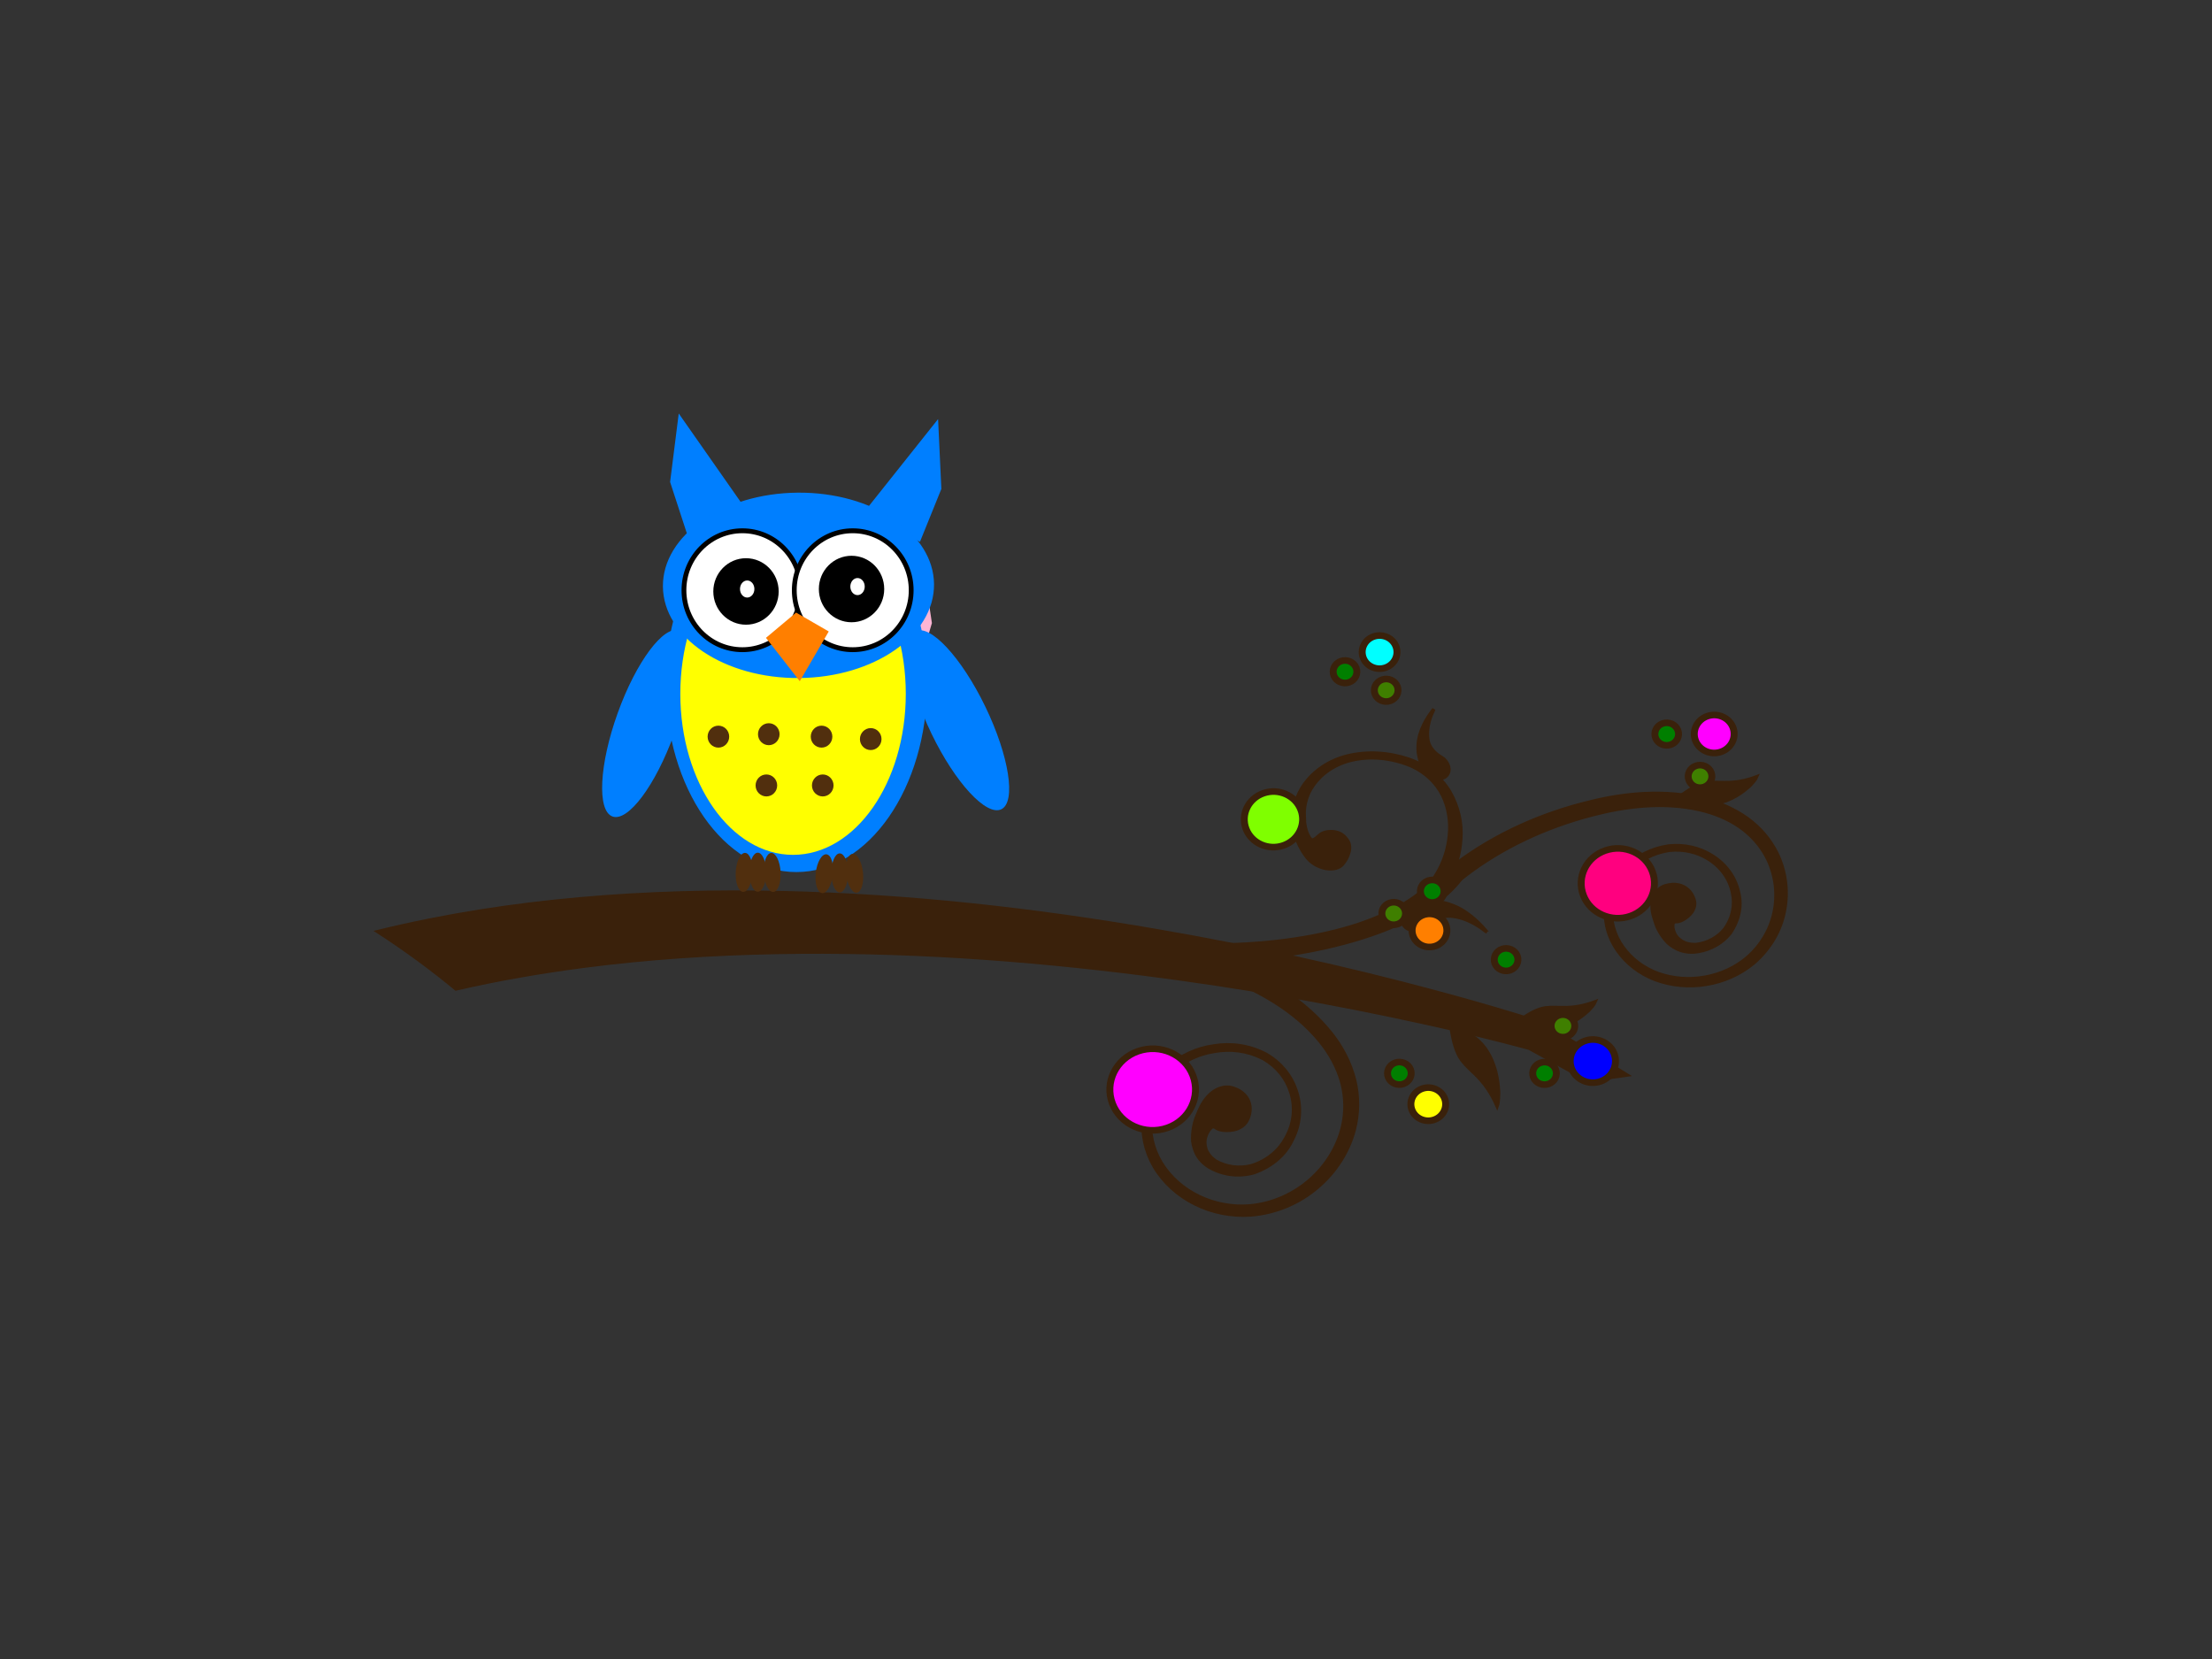 <?xml version="1.0" encoding="UTF-8"?>
<svg width="640" height="480" xmlns="http://www.w3.org/2000/svg" xmlns:svg="http://www.w3.org/2000/svg">
 <rect width="100%" height="100%" fill="#333333" stroke="none"/>
 <title>Pink Owl Colorful Branch</title>
 <g>
  <title>Layer 1</title>
  <g id="layer1" display="inline">
   <path id="path2316-4" fill="#3a210b" fill-rule="evenodd" stroke="#3a210b" d="m490.063,260.088c0.425,1.25 0.255,2.25 -0.2,3.144c0,0 0,0 0,0c-0.213,0.486 -0.545,0.915 -0.926,1.311c-0.381,0.395 -0.811,0.756 -1.255,1.071c-0.888,0.629 -1.851,1.062 -2.671,1.037c-0.492,-0.015 -0.78,0.208 -0.933,0.388c-0.114,0.39 -0.148,0.863 -0.075,1.404c0.073,0.54 0.255,1.148 0.575,1.797c0.349,0.7 0.995,1.444 2.015,2.108c0,0 0,0 0,0c1.033,0.619 2.271,0.945 3.546,0.94c0.19,0.005 0.379,0.005 0.565,0.001c3.228,-0.376 6.186,-1.909 8.23,-4.371c0,0 0,0 0,0c2.514,-3.421 3.097,-7.286 2.345,-10.566c0,0 0,0 0,0c-0.777,-4.03 -3.309,-7.581 -7.03,-9.851c0,0 0,0 0,0c-3.116,-1.957 -7.091,-2.944 -11.248,-2.488c-0.172,0.025 -0.344,0.052 -0.514,0.081c-2.121,0.366 -4.135,1.052 -5.969,2.011c-1.834,0.959 -3.488,2.191 -4.881,3.626c-1.377,1.34 -2.578,2.901 -3.504,4.644c-0.926,1.744 -1.578,3.669 -1.846,5.727c-0.221,2.106 -0.042,4.213 0.512,6.237c0.555,2.023 1.485,3.962 2.754,5.719c2.386,3.339 5.9,6.053 10.141,7.609c4.316,1.554 9.116,1.915 13.726,1.06c4.467,-0.815 8.739,-2.757 12.16,-5.689c4.295,-3.743 7.029,-8.743 7.918,-13.969c0.892,-5.154 0.085,-10.506 -2.374,-15.187c-1.811,-3.431 -4.506,-6.427 -7.802,-8.711c-3.479,-2.395 -7.478,-3.99 -11.577,-4.923c-5.224,-1.18 -10.539,-1.442 -15.757,-1.093c-5.218,0.348 -10.338,1.305 -15.19,2.57c-7.001,1.807 -13.649,4.243 -19.745,7.156c-6.096,2.913 -11.638,6.303 -16.521,9.985c0,0 0,0 0,0c-3.538,2.67 -6.72,5.475 -9.639,8.255c-1.074,1.023 -2.107,2.039 -3.136,3.014c-0.715,0.674 -1.388,1.326 -2.122,1.843l-2.823,-3.308c0.371,-0.239 0.874,-0.757 1.614,-1.437c1.008,-0.958 2.04,-1.973 3.135,-3.015c0,0 0,0 0,0c3.146,-2.995 6.49,-5.888 10.095,-8.577c0,0 0,0 0,0c11.187,-8.309 24.346,-14.198 38.149,-17.545c0,0 0,0 0,0c10.369,-2.617 21.822,-3.65 32.958,-1.007c4.475,1.085 8.845,2.939 12.695,5.674c0,0 0,0 0,0c3.655,2.634 6.591,6.029 8.543,9.906c2.616,5.245 3.394,11.129 2.29,16.812c-1.072,5.686 -4.156,11.111 -9.027,15.236c-3.82,3.154 -8.514,5.229 -13.473,6.051c0,0 0,0 0,0c-4.968,0.845 -10.166,0.407 -14.927,-1.381c-4.525,-1.743 -8.31,-4.693 -10.886,-8.424c-2.63,-3.748 -3.886,-8.307 -3.339,-13.015c0.647,-4.372 2.824,-8.227 5.907,-11.142c3.004,-3.051 7.261,-5.313 12.302,-6.033c4.547,-0.459 8.815,0.563 12.198,2.637c0,0 0,0 0,0c4.075,2.413 6.923,6.186 7.919,10.626c0.972,3.528 0.426,7.823 -2.371,11.93c-0.081,0.103 -0.165,0.204 -0.249,0.304c-0.764,0.905 -1.584,1.653 -2.424,2.274c-0.839,0.622 -1.697,1.119 -2.554,1.517c-1.714,0.796 -3.415,1.203 -5.052,1.362c-1.847,0.147 -3.523,-0.174 -5.006,-0.847c-1.546,-0.774 -2.605,-1.598 -3.278,-2.405c-0.803,-0.939 -1.426,-1.84 -1.92,-2.714c-0.493,-0.873 -0.854,-1.721 -1.095,-2.525c-0.223,-0.632 -0.43,-1.286 -0.62,-1.972c-0.312,-1.125 -0.43,-2.221 -0.375,-3.218c0,0 0,0 0,0c0.058,-1.323 0.412,-2.457 1.029,-3.379c0.309,-0.461 0.684,-0.869 1.134,-1.216c0.451,-0.347 0.976,-0.631 1.586,-0.828c0.645,-0.208 1.345,-0.351 2.064,-0.393c0.718,-0.041 1.454,0.021 2.165,0.217c0.71,0.196 1.394,0.525 2.001,0.992c0.606,0.466 1.133,1.069 1.538,1.779c0.207,0.361 0.382,0.754 0.525,1.174c0,0 0,0 0,0z"/>
   <path id="path3133-3" fill="#3a210b" fill-rule="evenodd" stroke="#3a210b" d="m389.706,242.942c-0.633,-0.832 -1.185,-1.321 -1.788,-1.657c-0.604,-0.336 -1.255,-0.519 -1.942,-0.607c-0.688,-0.089 -1.407,-0.075 -2.066,0.04c-0.66,0.114 -1.257,0.335 -1.686,0.62c-0.373,0.248 -0.855,0.705 -1.334,1.097c-0.478,0.392 -0.963,0.712 -1.417,0.565c-0.193,-0.063 -0.449,-0.343 -0.719,-0.781c-0.27,-0.437 -0.552,-1.034 -0.792,-1.714c0,0 0,0 0,0c-0.193,-0.601 -0.345,-1.256 -0.447,-1.899c-0.101,-0.644 -0.152,-1.278 -0.173,-1.841c-0.024,-0.668 -0.085,-1.76 0.11,-3.22c0.099,-0.73 0.263,-1.551 0.545,-2.44c0.281,-0.889 0.68,-1.848 1.254,-2.833c0,0 0,0 0,0c0.916,-1.557 2.218,-3.17 4.014,-4.612c1.795,-1.442 4.088,-2.712 6.852,-3.5c1.649,-0.459 3.423,-0.762 5.287,-0.871c1.864,-0.108 3.817,-0.022 5.808,0.285c2.22,0.342 4.17,0.893 5.887,1.53c1.395,0.512 2.62,1.135 3.701,1.815c1.082,0.68 2.021,1.419 2.844,2.187c0.824,0.769 1.533,1.57 2.146,2.391c0.614,0.821 1.134,1.663 1.572,2.527c0.904,1.854 1.481,3.7 1.813,5.658c0.333,1.957 0.418,4.037 0.159,6.302c-0.179,1.691 -0.528,3.508 -1.164,5.457c-0.635,1.948 -1.556,4.034 -2.945,6.177c-1.02,1.577 -2.3,3.18 -3.929,4.721c-1.63,1.541 -3.611,3.022 -6.036,4.268l2.127,3.218c4.725,-2.433 8.569,-5.995 11.205,-10.279c2.434,-3.93 3.861,-8.443 4.076,-13.194c0,0 0,0 0,0c0.257,-4.246 -0.693,-8.871 -3.22,-13.276c-2.578,-4.309 -6.792,-7.696 -11.912,-9.427c0,0 0,0 0,0c-5.666,-1.901 -11.957,-2.361 -17.955,-0.845c-4.957,1.293 -9.323,4.124 -12.265,8.243c-1.066,1.518 -1.87,3.188 -2.388,4.958c-0.271,0.929 -0.445,1.805 -0.556,2.631c-0.111,0.824 -0.157,1.598 -0.161,2.329c-0.007,1.463 0.15,2.755 0.415,3.982c0.334,1.245 0.75,2.371 1.295,3.507c0.545,1.136 1.221,2.284 2.148,3.502c0.639,0.841 1.523,1.602 2.508,2.174c0.984,0.573 2.067,0.958 3.1,1.129c1.034,0.173 2.016,0.135 2.836,-0.081c0.82,-0.216 1.479,-0.608 1.926,-1.136c0.383,-0.452 0.763,-0.994 1.085,-1.583c0.322,-0.589 0.586,-1.227 0.749,-1.869c0.164,-0.642 0.229,-1.289 0.151,-1.905c-0.078,-0.615 -0.299,-1.194 -0.718,-1.743l0,0l-0,0z"/>
   <path id="path3917-5" fill="#3a210b" fill-rule="evenodd" stroke="#3a210b" d="m109.313,269.544c19.471,-4.761 39.055,-7.758 58.437,-9.479c19.754,-1.757 39.342,-2.233 58.668,-1.79c0,0 0,0 0,0c37.098,0.853 73.328,4.97 108.629,11.07c0,0 0,0 0,0c27.346,4.723 54.179,10.649 80.39,17.69c0,0 0,0 0,0c7.78,2.09 15.5,4.277 23.129,6.603c2.061,0.628 4.111,1.265 6.146,1.918c0,0 0,0 0,0c0.527,0.17 1.051,0.339 1.572,0.51c0,0 0,0 0,0c0.131,0.044 0.262,0.087 0.391,0.13c-0.091,-0.04 -0.182,-0.08 -0.273,-0.12c8.162,5.009 16.271,9.995 24.327,14.96c-3.799,0.524 -7.53,1.075 -11.193,1.653l-17.702,-9.746l1.172,0.489c-0.117,-0.033 -0.24,-0.067 -0.366,-0.102c-0.506,-0.141 -1.022,-0.281 -1.548,-0.422c0,0 0,0 0,0c-2.025,-0.547 -4.075,-1.08 -6.145,-1.607c-7.666,-1.953 -15.426,-3.769 -23.253,-5.492c0,0 0,0 0,0c-26.374,-5.804 -53.225,-10.477 -80.429,-13.95c-35.126,-4.472 -70.741,-6.977 -106.56,-6.288c0,0 0,0 0,0c-18.644,0.357 -37.294,1.571 -55.788,3.978c-12.456,1.624 -24.83,3.768 -36.994,6.57c-7.03,-5.809 -14.545,-11.355 -22.61,-16.575l0,0z"/>
   <path id="path3921-7" fill="#3a210b" fill-rule="evenodd" stroke="#3a210b" d="m423.981,252.372c-1.696,2.812 -4.328,5.667 -7.985,8.417c-3.782,2.841 -8.666,5.541 -14.395,7.88c0,0 0,0 0,0c-12.719,5.144 -28.662,8.147 -43.45,9.063c0,0 0,0 0,0c-12.613,0.824 -25.192,0.993 -36.901,0.048c-3.104,-0.251 -6.181,-0.592 -9.153,-1.07c-0.043,-0.007 -0.085,-0.014 -0.127,-0.021c1.038,-1.341 2.168,-2.678 3.499,-3.987c0,0 0,0 0,0c0.362,-0.356 0.744,-0.709 1.162,-1.054c0,0 0,0 0,0c0.107,-0.088 0.221,-0.175 0.344,-0.258c0,0 0,0 0,0c0,0 0,0 0,0c0.036,-0.02 0.077,-0.04 0.12,-0.058c0,0 0,0 0,0c0,0 0,0 0,0c-1.353,0.772 -2.719,1.55 -4.097,2.335c0,0.001 -0.002,0.002 -0.003,0.003c0.001,-0.001 0.003,-0.002 0.003,-0.003c1.378,-0.785 2.756,-1.57 4.134,-2.356c-0.008,-0.001 -0.014,-0.003 -0.016,-0.004c0.014,0.004 0.034,0.009 0.061,0.016c0,0 0,0 0,0c0.107,0.026 0.23,0.054 0.367,0.085c0,0 0,0 0,0c0,0 0,0 0,0c0.533,0.12 1.114,0.233 1.732,0.345c0,0 0,0 0,0c2.357,0.427 4.928,0.751 7.627,1.018c10.169,1.006 21.575,0.997 33.311,0.405c0,0 0,0 0,0c0,0 0,0 0,0c12.687,-0.697 26.308,-2.986 36.671,-7.114c0,0 0,0 0,0c4.761,-1.855 8.946,-4.068 12.257,-6.425c3.515,-2.494 6.071,-5.188 7.736,-7.882c2.393,0.175 4.762,0.38 7.103,0.617l0,0l0,0z"/>
   <path id="path3940-7" fill="#3a210b" fill-rule="evenodd" stroke="#3a210b" d="m361.093,323.588c-0.287,0.701 -0.656,1.248 -1.085,1.687c-0.429,0.438 -0.92,0.768 -1.452,1.026c0,0 0,0 0,0c-0.549,0.302 -1.158,0.477 -1.784,0.589c-0.625,0.112 -1.267,0.162 -1.887,0.16c-0.619,-0.001 -1.216,-0.057 -1.746,-0.183c-0.529,-0.127 -0.992,-0.324 -1.335,-0.599c-0.414,-0.332 -0.83,-0.315 -1.096,-0.251c-0.783,0.557 -1.553,1.631 -1.976,3.216c-0.226,0.858 -0.229,1.947 0.149,3.204c0,0 0,0 0,0c0.426,1.224 1.248,2.317 2.35,3.134c0.16,0.128 0.323,0.249 0.487,0.365c3.064,1.74 6.766,2.259 10.378,1.35c0,0 0,0 0,0c4.74,-1.474 8.149,-4.592 9.968,-8.043c0,0 0,0 0,0c2.362,-4.144 2.85,-8.986 1.35,-13.435c0,0 0,0 0,0c-1.213,-3.777 -3.896,-7.23 -7.822,-9.495c-0.167,-0.088 -0.335,-0.175 -0.504,-0.258c-2.103,-1.036 -4.354,-1.712 -6.656,-2.027c-2.301,-0.315 -4.654,-0.267 -6.934,0.134c-2.194,0.325 -4.403,0.963 -6.512,1.942c-2.109,0.979 -4.119,2.3 -5.898,3.988c-1.773,1.762 -3.205,3.783 -4.249,5.969c-1.043,2.186 -1.7,4.539 -1.927,6.945c-0.455,4.556 0.532,9.273 3.016,13.412c2.551,4.186 6.416,7.604 11.032,9.801c4.463,2.14 9.604,3.138 14.758,2.689c6.516,-0.617 12.633,-3.376 17.328,-7.529c4.646,-4.084 7.975,-9.443 9.377,-15.259c1.02,-4.27 0.949,-8.714 -0.173,-12.903c-1.196,-4.406 -3.444,-8.424 -6.274,-11.909c-3.615,-4.431 -7.998,-8.092 -12.757,-11.139c-4.759,-3.046 -9.891,-5.479 -15.023,-7.461c-7.393,-2.876 -14.954,-4.956 -22.398,-6.25c-7.445,-1.293 -14.77,-1.798 -21.748,-1.614c0,0 0,0 0,0c-5.057,0.134 -9.909,0.62 -14.514,1.254c-1.695,0.233 -3.349,0.486 -4.97,0.705c-1.124,0.149 -2.193,0.305 -3.215,0.299l0.055,-4.809c0.5,0.022 1.322,-0.122 2.472,-0.26c1.588,-0.217 3.242,-0.47 4.968,-0.706c0,0 0,0 0,0c4.964,-0.681 10.022,-1.143 15.151,-1.252c15.89,-0.306 31.659,2.847 46.072,8.713c0,0 0,0 0,0c10.904,4.313 21.551,10.757 29.16,20.321c3.04,3.863 5.413,8.354 6.673,13.308c0,0 0,0 0,0c1.169,4.735 1.146,9.696 -0.088,14.46c-1.69,6.426 -5.444,12.247 -10.67,16.674c-5.2,4.45 -11.938,7.369 -19.238,7.961c-5.664,0.391 -11.269,-0.757 -16.161,-3.208c0,0 0,0 0,0c-4.918,-2.437 -9.068,-6.181 -11.825,-10.866c-2.59,-4.49 -3.633,-9.595 -3.047,-14.628c0.553,-5.083 2.899,-10.015 6.911,-13.919c3.845,-3.536 8.621,-5.619 13.469,-6.268c4.884,-0.823 10.254,-0.126 15.139,2.471c4.265,2.512 7.174,6.187 8.53,10.241c0,0 0,0 0,0c1.697,4.807 1.313,10.053 -1.166,14.709c-1.817,3.815 -5.517,7.346 -11.017,9.259c-0.147,0.04 -0.295,0.078 -0.443,0.114c-1.339,0.326 -2.607,0.474 -3.799,0.495c-1.191,0.022 -2.304,-0.082 -3.342,-0.274c-2.076,-0.384 -3.848,-1.112 -5.379,-2.023c-1.701,-1.057 -2.903,-2.427 -3.676,-3.991c-0.751,-1.696 -1.043,-3.123 -1.017,-4.286c0.015,-1.367 0.155,-2.583 0.387,-3.69c0.232,-1.108 0.559,-2.107 0.956,-2.989c0.282,-0.715 0.597,-1.44 0.948,-2.182c0.578,-1.219 1.3,-2.285 2.097,-3.151c0,0 0,0 0,0c1.045,-1.159 2.204,-1.956 3.428,-2.392c0.613,-0.218 1.244,-0.346 1.892,-0.369c0.649,-0.023 1.316,0.058 1.99,0.273c0.712,0.227 1.423,0.548 2.073,0.974c0.651,0.425 1.238,0.956 1.703,1.591c0.466,0.635 0.807,1.373 0.978,2.185c0.173,0.813 0.174,1.696 -0.011,2.6c-0.094,0.46 -0.238,0.928 -0.431,1.4l0,0l0,0z"/>
   <path id="svg_6" fill="#3a210b" fill-rule="evenodd" stroke="#3a210b" d="m438.953,296.532c1.204,-0.159 2.311,-0.013 3.411,0.22c1.101,0.233 2.198,0.552 3.333,0.741c0.278,0.047 0.562,0.083 0.851,0.111c1.002,0.091 2.064,0.059 3.149,-0.104c1.086,-0.163 2.196,-0.455 3.287,-0.87c0,0 0,0 0,0c0.903,-0.349 1.764,-0.767 2.572,-1.234c0.808,-0.466 1.563,-0.98 2.267,-1.521c0.66,-0.507 1.272,-1.032 1.854,-1.566c0.343,-0.393 0.713,-0.782 1.045,-1.185c0.332,-0.402 0.627,-0.818 0.82,-1.276c-0.78,0.295 -1.551,0.552 -2.321,0.77c-0.77,0.218 -1.538,0.398 -2.297,0.538c0,0 0,0 0,0c-1.665,0.306 -3.28,0.407 -4.747,0.386c-0.824,-0.007 -1.624,-0.04 -2.425,-0.047c-0.801,-0.006 -1.602,0.014 -2.444,0.107c-0.068,0.007 -0.135,0.016 -0.203,0.025c-1.185,0.166 -2.377,0.611 -3.574,1.218c-1.197,0.608 -2.392,1.379 -3.479,2.184c-0.312,0.231 -0.749,0.331 -1.124,0.281"/>
   <path id="svg_84" fill="#3a210b" fill-rule="evenodd" stroke="#3a210b" d="m430.306,269.795c0,0 -0.144,-0.181 -0.413,-0.499c-0.268,-0.319 -0.661,-0.776 -1.172,-1.321c-1.021,-1.089 -2.524,-2.529 -4.432,-3.853c-0.957,-0.669 -2.037,-1.29 -3.191,-1.801c-1.155,-0.511 -2.382,-0.909 -3.598,-1.175c-1.503,-0.309 -2.922,-0.374 -4.079,-0.325c-1.158,0.047 -2.056,0.2 -2.57,0.299c-0.217,0.042 -0.438,0.096 -0.658,0.161c-0.831,0.256 -1.641,0.665 -2.324,1.172c-0.683,0.507 -1.239,1.111 -1.616,1.739c-0.377,0.628 -0.577,1.28 -0.587,1.892c-0.009,0.612 0.17,1.185 0.534,1.688c0.387,0.537 0.875,0.878 1.389,1.091c0.513,0.212 1.055,0.296 1.582,0.299c0.526,0.002 1.036,-0.077 1.511,-0.207c0.473,-0.129 0.912,-0.31 1.317,-0.531c0.07,-0.039 0.14,-0.081 0.213,-0.129c0.443,-0.309 0.973,-0.813 1.68,-1.335c0.707,-0.522 1.591,-1.054 2.577,-1.416c1.076,-0.395 2.257,-0.579 3.249,-0.506c1.184,0.086 2.337,0.337 3.381,0.674c0,0 0,0 0,0c1.163,0.372 2.207,0.84 3.107,1.316c0.9,0.475 1.656,0.958 2.262,1.38c0.606,0.421 1.064,0.78 1.372,1.026c0.307,0.246 0.466,0.379 0.466,0.361l0,0l0,0z"/>
   <path id="svg_3" fill="#3a210b" fill-rule="evenodd" stroke="#3a210b" d="m420.258,295.576c0.843,1.117 1.849,1.873 2.916,2.543c1.068,0.668 2.202,1.256 3.262,1.992c0.262,0.181 0.519,0.376 0.772,0.583c0.878,0.722 1.707,1.608 2.451,2.634c0.746,1.027 1.409,2.194 1.959,3.461c0,0 0,0 0,0c0.452,1.053 0.814,2.138 1.097,3.224c0.283,1.087 0.486,2.175 0.627,3.248c0.132,1.005 0.211,1.989 0.258,2.956c-0.034,0.643 -0.042,1.306 -0.092,1.949c-0.049,0.643 -0.139,1.269 -0.344,1.853c-0.396,-0.905 -0.813,-1.765 -1.261,-2.589c-0.447,-0.824 -0.924,-1.611 -1.424,-2.354c0,0 0,0 0,0c-1.098,-1.627 -2.317,-3.023 -3.513,-4.185c-0.669,-0.657 -1.337,-1.272 -1.987,-1.91c-0.649,-0.64 -1.278,-1.304 -1.881,-2.069c-0.049,-0.062 -0.097,-0.124 -0.144,-0.187c-0.822,-1.111 -1.431,-2.486 -1.915,-4.018c-0.485,-1.532 -0.839,-3.214 -1.079,-4.842c-0.07,-0.468 -0.342,-0.912 -0.684,-1.168"/>
   <path id="svg_1" fill="#3a210b" fill-rule="evenodd" stroke="#3a210b" d="m485.677,231.429c1.203,-0.159 2.31,-0.013 3.411,0.22c1.1,0.233 2.198,0.551 3.332,0.741c0.279,0.047 0.563,0.083 0.852,0.111c1.001,0.091 2.063,0.058 3.149,-0.104c1.086,-0.163 2.196,-0.454 3.287,-0.87c0,0 0,0 0,0c0.903,-0.349 1.764,-0.767 2.571,-1.234c0.808,-0.466 1.564,-0.98 2.268,-1.521c0.66,-0.506 1.272,-1.032 1.853,-1.566c0.343,-0.394 0.714,-0.783 1.046,-1.185c0.332,-0.402 0.627,-0.818 0.82,-1.276c-0.781,0.295 -1.551,0.551 -2.321,0.77c-0.77,0.218 -1.538,0.398 -2.297,0.538c0,0 0,0 0,0c-1.665,0.306 -3.281,0.407 -4.747,0.386c-0.825,-0.007 -1.625,-0.04 -2.425,-0.047c-0.801,-0.006 -1.602,0.014 -2.444,0.107c-0.068,0.007 -0.136,0.016 -0.204,0.025c-1.184,0.166 -2.376,0.611 -3.574,1.218c-1.196,0.608 -2.391,1.378 -3.478,2.184c-0.312,0.232 -0.749,0.331 -1.124,0.281"/>
   <path id="svg_17" fill="#3a210b" fill-rule="evenodd" stroke="#3a210b" d="m414.907,205.091c0,0 -0.123,0.152 -0.338,0.431c-0.215,0.278 -0.52,0.684 -0.875,1.201c-0.709,1.033 -1.613,2.52 -2.326,4.298c-0.362,0.892 -0.656,1.87 -0.838,2.883c-0.182,1.013 -0.25,2.058 -0.207,3.067c0.07,1.241 0.332,2.364 0.632,3.258c0.299,0.895 0.632,1.564 0.832,1.944c0.085,0.162 0.181,0.322 0.286,0.48c0.406,0.595 0.939,1.139 1.528,1.563c0.59,0.424 1.234,0.729 1.859,0.888c0.626,0.159 1.231,0.174 1.761,0.05c0.529,-0.125 0.982,-0.389 1.334,-0.782c0.375,-0.419 0.56,-0.874 0.629,-1.322c0.067,-0.447 0.018,-0.889 -0.097,-1.301c-0.116,-0.412 -0.298,-0.793 -0.515,-1.136c-0.218,-0.342 -0.471,-0.646 -0.753,-0.915c-0.048,-0.046 -0.101,-0.092 -0.158,-0.139c-0.366,-0.279 -0.918,-0.585 -1.525,-1.025c-0.608,-0.439 -1.264,-1.016 -1.795,-1.708c-0.582,-0.756 -1.004,-1.639 -1.163,-2.43c-0.19,-0.945 -0.233,-1.9 -0.176,-2.789c0,0 0,0 0,0c0.061,-0.989 0.231,-1.907 0.439,-2.713c0.208,-0.806 0.455,-1.501 0.682,-2.066c0.227,-0.565 0.435,-1 0.577,-1.294c0.144,-0.294 0.222,-0.447 0.207,-0.443l0,0l0,0l0,-0z"/>
  </g>
  <circle id="svg_13" fill="#ffff00" stroke="#3a210b" stroke-width="5" transform="matrix(0.137,0.359,-0.377,0.131,598.929,143.681) " cx="273.658" cy="591.979" r="12.545"/>
  <circle id="svg_14" fill="#ff00ff" stroke="#3a210b" stroke-width="5" transform="matrix(0.137,0.359,-0.377,0.131,542.306,212.234) " cx="74.891" cy="581.063" r="30.883"/>
  <circle id="svg_39" fill="#7fff00" stroke="#3a210b" stroke-width="5" transform="matrix(0.137,0.359,-0.377,0.131,488.144,129.543) " cx="162.131" cy="376.408" r="21.041"/>
  <circle id="svg_40" fill="#ff007f" stroke="#3a210b" stroke-width="5" transform="matrix(0.137,0.359,-0.377,0.131,569.969,55.264) " cx="405.553" cy="417.627" r="26.426"/>
  <circle id="svg_45" fill="#007f00" stroke="#3a210b" stroke-width="5" transform="matrix(0.137,0.359,-0.377,0.131,612.251,107.723) " cx="357.518" cy="568.571" r="8.543"/>
  <circle id="svg_61" fill="#007f00" stroke="#3a210b" stroke-width="5" transform="matrix(0.137,0.359,-0.377,0.131,538.884,102.126) " cx="276.614" cy="430.745" r="8.545"/>
  <circle id="svg_68" fill="#ff00ff" stroke="#3a210b" stroke-width="5" transform="matrix(0.137,0.359,-0.377,0.131,547.655,-0.788) " cx="480.065" cy="311.535" r="14.381"/>
  <circle id="svg_60" fill="#ff7f00" stroke="#3a210b" stroke-width="5" transform="matrix(0.137,0.359,-0.377,0.131,549.561,110.301) " cx="274.62" cy="460.442" r="12.543"/>
  <circle id="svg_63" fill="#00ffff" stroke="#3a210b" stroke-width="5" transform="matrix(0.137,0.359,-0.377,0.131,460.595,70.243) " cx="238.758" cy="249.73" r="12.543"/>
  <circle id="svg_86" fill="#3f7f00" stroke="#3a210b" stroke-width="5" transform="matrix(0.137,0.359,-0.377,0.131,472.747,75.801) " cx="243.493" cy="278.625" r="8.545"/>
  <circle id="svg_4" fill="#3f7f00" stroke="#3a210b" stroke-width="5" transform="matrix(0.137,0.359,-0.377,0.131,537.908,116.339) " cx="248.812" cy="447.626" r="8.543"/>
  <circle id="svg_5" fill="#3f7f00" stroke="#3a210b" stroke-width="5" transform="matrix(0.137,0.359,-0.377,0.131,557.052,10.95) " cx="469.812" cy="343.626" r="8.543"/>
  <circle id="svg_9" fill="#007f00" stroke="#3a210b" stroke-width="5" transform="matrix(0.137,0.359,-0.377,0.131,538.641,11.521) " cx="445.812" cy="311.626" r="8.543"/>
  <circle id="svg_12" fill="#007f00" stroke="#3a210b" stroke-width="5" transform="matrix(0.137,0.359,-0.377,0.131,459.626,82.932) " cx="213.812" cy="264.626" r="8.543"/>
  <circle id="svg_16" fill="#3f7f00" stroke="#3a210b" stroke-width="5" transform="matrix(0.137,0.359,-0.377,0.131,602.202,93.927) " cx="370.812" cy="532.626" r="8.543"/>
  <circle id="svg_21" fill="#007f00" stroke="#3a210b" stroke-width="5" transform="matrix(0.137,0.359,-0.377,0.131,584.613,145.293) " cx="252.812" cy="568.627" r="8.543"/>
  <g id="layer3" display="inline" opacity="0.705"/>
  <g id="layer2" display="inline"/>
  <g id="layer7" display="inline"/>
  <g id="layer9" display="inline"/>
  <g id="layer10" display="inline"/>
  <g id="layer5" display="inline"/>
  <circle id="svg_42" fill="#0000ff" stroke="#3a210b" stroke-width="5" transform="matrix(0.137,0.359,-0.377,0.131,618.274,93.102) " cx="391.553" cy="559.833" r="16.342"/>
  <circle id="svg_46" fill="#007f00" stroke="#3a210b" stroke-width="5" transform="matrix(0.137,0.359,-0.377,0.131,572.474,96.032) " cx="329.85" cy="482.508" r="8.543"/>
  <!-- Created with SVG-edit - http://svg-edit.googlecode.com/ -->
  <path id="svg_112" fill="#fcb5d4" stroke="#000000" stroke-width="0" transform="rotate(19.052 261.676,176.379) matrix(0.696,0.004,0.004,0.705,12.628,62.37) " d="m356.419,136.156l13.112,25l0.936,23l-26.223,-1l12.175,-47z"/>
  <path id="svg_111" fill="#007fff" stroke="#000000" stroke-width="0" transform="rotate(-20.726 201.683,135.828) matrix(0.696,-0.004,-0.004,0.704,23.766,9.011) " d="m257.64,157.425l-13.292,25l-0.95,23l26.585,-1l-12.343,-47z"/>
  <ellipse id="svg_110" fill="#007fff" stroke="#000000" stroke-width="0" transform="matrix(0.694,0,0,0.706,13.538,31.338) " cx="312.5" cy="236" rx="54.5" ry="77"/>
  <ellipse id="svg_109" fill="#007fff" stroke="#000000" stroke-width="0" transform="rotate(153.804 277.311,208.35) matrix(0.697,-0.005,-0.005,0.704,184.473,156.073) " cx="133.764" cy="75.164" rx="12.5" ry="40.61"/>
  <ellipse id="svg_108" fill="#007fff" stroke="#000000" stroke-width="0" transform="rotate(20.136 186.739,209.293) matrix(0.696,0.004,0.004,0.704,1.404,55.333) " cx="265.241" cy="217.165" rx="12.5" ry="40.61"/>
  <ellipse id="svg_107" fill="#ffff00" stroke="#ffff00" stroke-width="0" transform="matrix(0.694,0,0,0.706,13.538,31.338) " cx="311.12" cy="239.944" rx="47" ry="66"/>
  <path id="svg_115" fill="#007fff" stroke="#000000" stroke-width="0" transform="rotate(24.609 264.742,137.105) matrix(-0.69,-0.004,0.004,0.717,571.247,7.086) " d="m445.906,159.846l-13.292,25l-0.949,23l26.584,-1l-12.343,-47z"/>
  <ellipse id="svg_105" fill="#007fff" stroke="#000000" stroke-width="0" transform="rotate(89.515 230.985,169.315) matrix(0.706,0,0,0.694,64.682,142.469) " cx="235.62" cy="38.63" rx="37.987" ry="56.517"/>
  <circle id="svg_104" fill="#ffffff" stroke="#000000" stroke-width="2" transform="matrix(0.694,0,0,0.706,13.538,31.338) " cx="290" cy="197.5" r="24.367"/>
  <circle id="svg_103" fill="#ffffff" stroke="#000000" stroke-width="2" transform="matrix(0.694,0,0,0.706,13.538,31.338) " cx="336" cy="197.5" r="24.367"/>
  <circle id="svg_102" fill="#000000" stroke="#000000" stroke-width="0" transform="matrix(0.694,0,0,0.706,13.538,31.338) " cx="291.5" cy="198" r="13.625"/>
  <circle id="svg_101" fill="#000000" stroke="#000000" stroke-width="0" transform="matrix(0.694,0,0,0.706,13.538,31.338) " cx="335.5" cy="197" r="13.625"/>
  <path id="svg_100" fill="#ff7f00" stroke="#000000" stroke-width="0" transform="rotate(3.013 230.565,186.976) matrix(0.694,0.001,0.001,0.706,11.755,35.52) " d="m301.925,211.331l12,-11l14,7l-11,21"/>
  <ellipse id="svg_99" fill="#512f0e" stroke="#000000" stroke-width="0" transform="matrix(0.694,0,0,0.706,13.538,31.338) " cx="280" cy="257.5" rx="4.5" ry="4.5"/>
  <ellipse id="svg_98" fill="#512f0e" stroke="#000000" stroke-width="0" transform="matrix(0.694,0,0,0.706,13.538,31.338) " cx="301" cy="256.5" rx="4.5" ry="4.5"/>
  <ellipse id="svg_97" fill="#512f0e" stroke="#000000" stroke-width="0" transform="matrix(0.694,0,0,0.706,13.538,31.338) " cx="300" cy="277.5" rx="4.5" ry="4.5"/>
  <ellipse id="svg_96" fill="#512f0e" stroke="#000000" stroke-width="0" transform="matrix(0.694,0,0,0.706,13.538,31.338) " cx="323" cy="257.5" rx="4.5" ry="4.5"/>
  <ellipse id="svg_95" fill="#512f0e" stroke="#000000" stroke-width="0" transform="matrix(0.694,0,0,0.706,13.538,31.338) " cx="343.5" cy="258.5" rx="4.5" ry="4.5"/>
  <ellipse id="svg_94" fill="#512f0e" stroke="#000000" stroke-width="0" transform="matrix(0.694,0,0,0.706,13.538,31.338) " cx="323.5" cy="277.5" rx="4.5" ry="4.5"/>
  <ellipse id="svg_93" fill="#ffffff" stroke="#000000" stroke-width="0" transform="matrix(0.694,0,0,0.706,13.538,31.338) " cx="292" cy="197" rx="3" ry="3.5"/>
  <ellipse id="svg_92" fill="#ffffff" stroke="#000000" stroke-width="0" transform="matrix(0.694,0,0,0.706,13.538,31.338) " cx="338" cy="196" rx="3" ry="3.5"/>
  <ellipse id="svg_91" fill="#512f0e" stroke="#000000" stroke-width="0" transform="matrix(0.694,0,0,0.706,13.538,31.338) " cx="296.42" cy="313.055" rx="3.5" ry="8"/>
  <ellipse id="svg_90" fill="#512f0e" stroke="#000000" stroke-width="0" transform="rotate(-3.18 223.66,252.448) matrix(0.694,-0.001,-0.001,0.706,17.249,27.323) " cx="297.544" cy="319.25" rx="3.5" ry="8"/>
  <ellipse id="svg_89" fill="#512f0e" stroke="#000000" stroke-width="0" transform="rotate(3.18 215.313,252.226) matrix(0.694,0.001,0.001,0.706,10.059,35.433) " cx="295.307" cy="306.911" rx="3.5" ry="8"/>
  <ellipse id="svg_88" fill="#512f0e" stroke="#000000" stroke-width="0" transform="rotate(6.654 238.659,252.808) matrix(0.708,0.001,0.001,0.706,1.868,41.401) " cx="333.791" cy="298.973" rx="3.5" ry="8"/>
  <ellipse id="svg_87" fill="#512f0e" stroke="#000000" stroke-width="0" transform="matrix(0.694,0,0,0.706,13.538,31.338) " cx="330.58" cy="313.347" rx="3.5" ry="8"/>
  <ellipse id="svg_85" fill="#512f0e" stroke="#000000" stroke-width="0" transform="rotate(-6.242 247.327,252.476) matrix(0.694,-0.001,-0.001,0.706,21.046,22.48) " cx="326.403" cy="326.502" rx="3.5" ry="8"/>
 </g>
</svg>